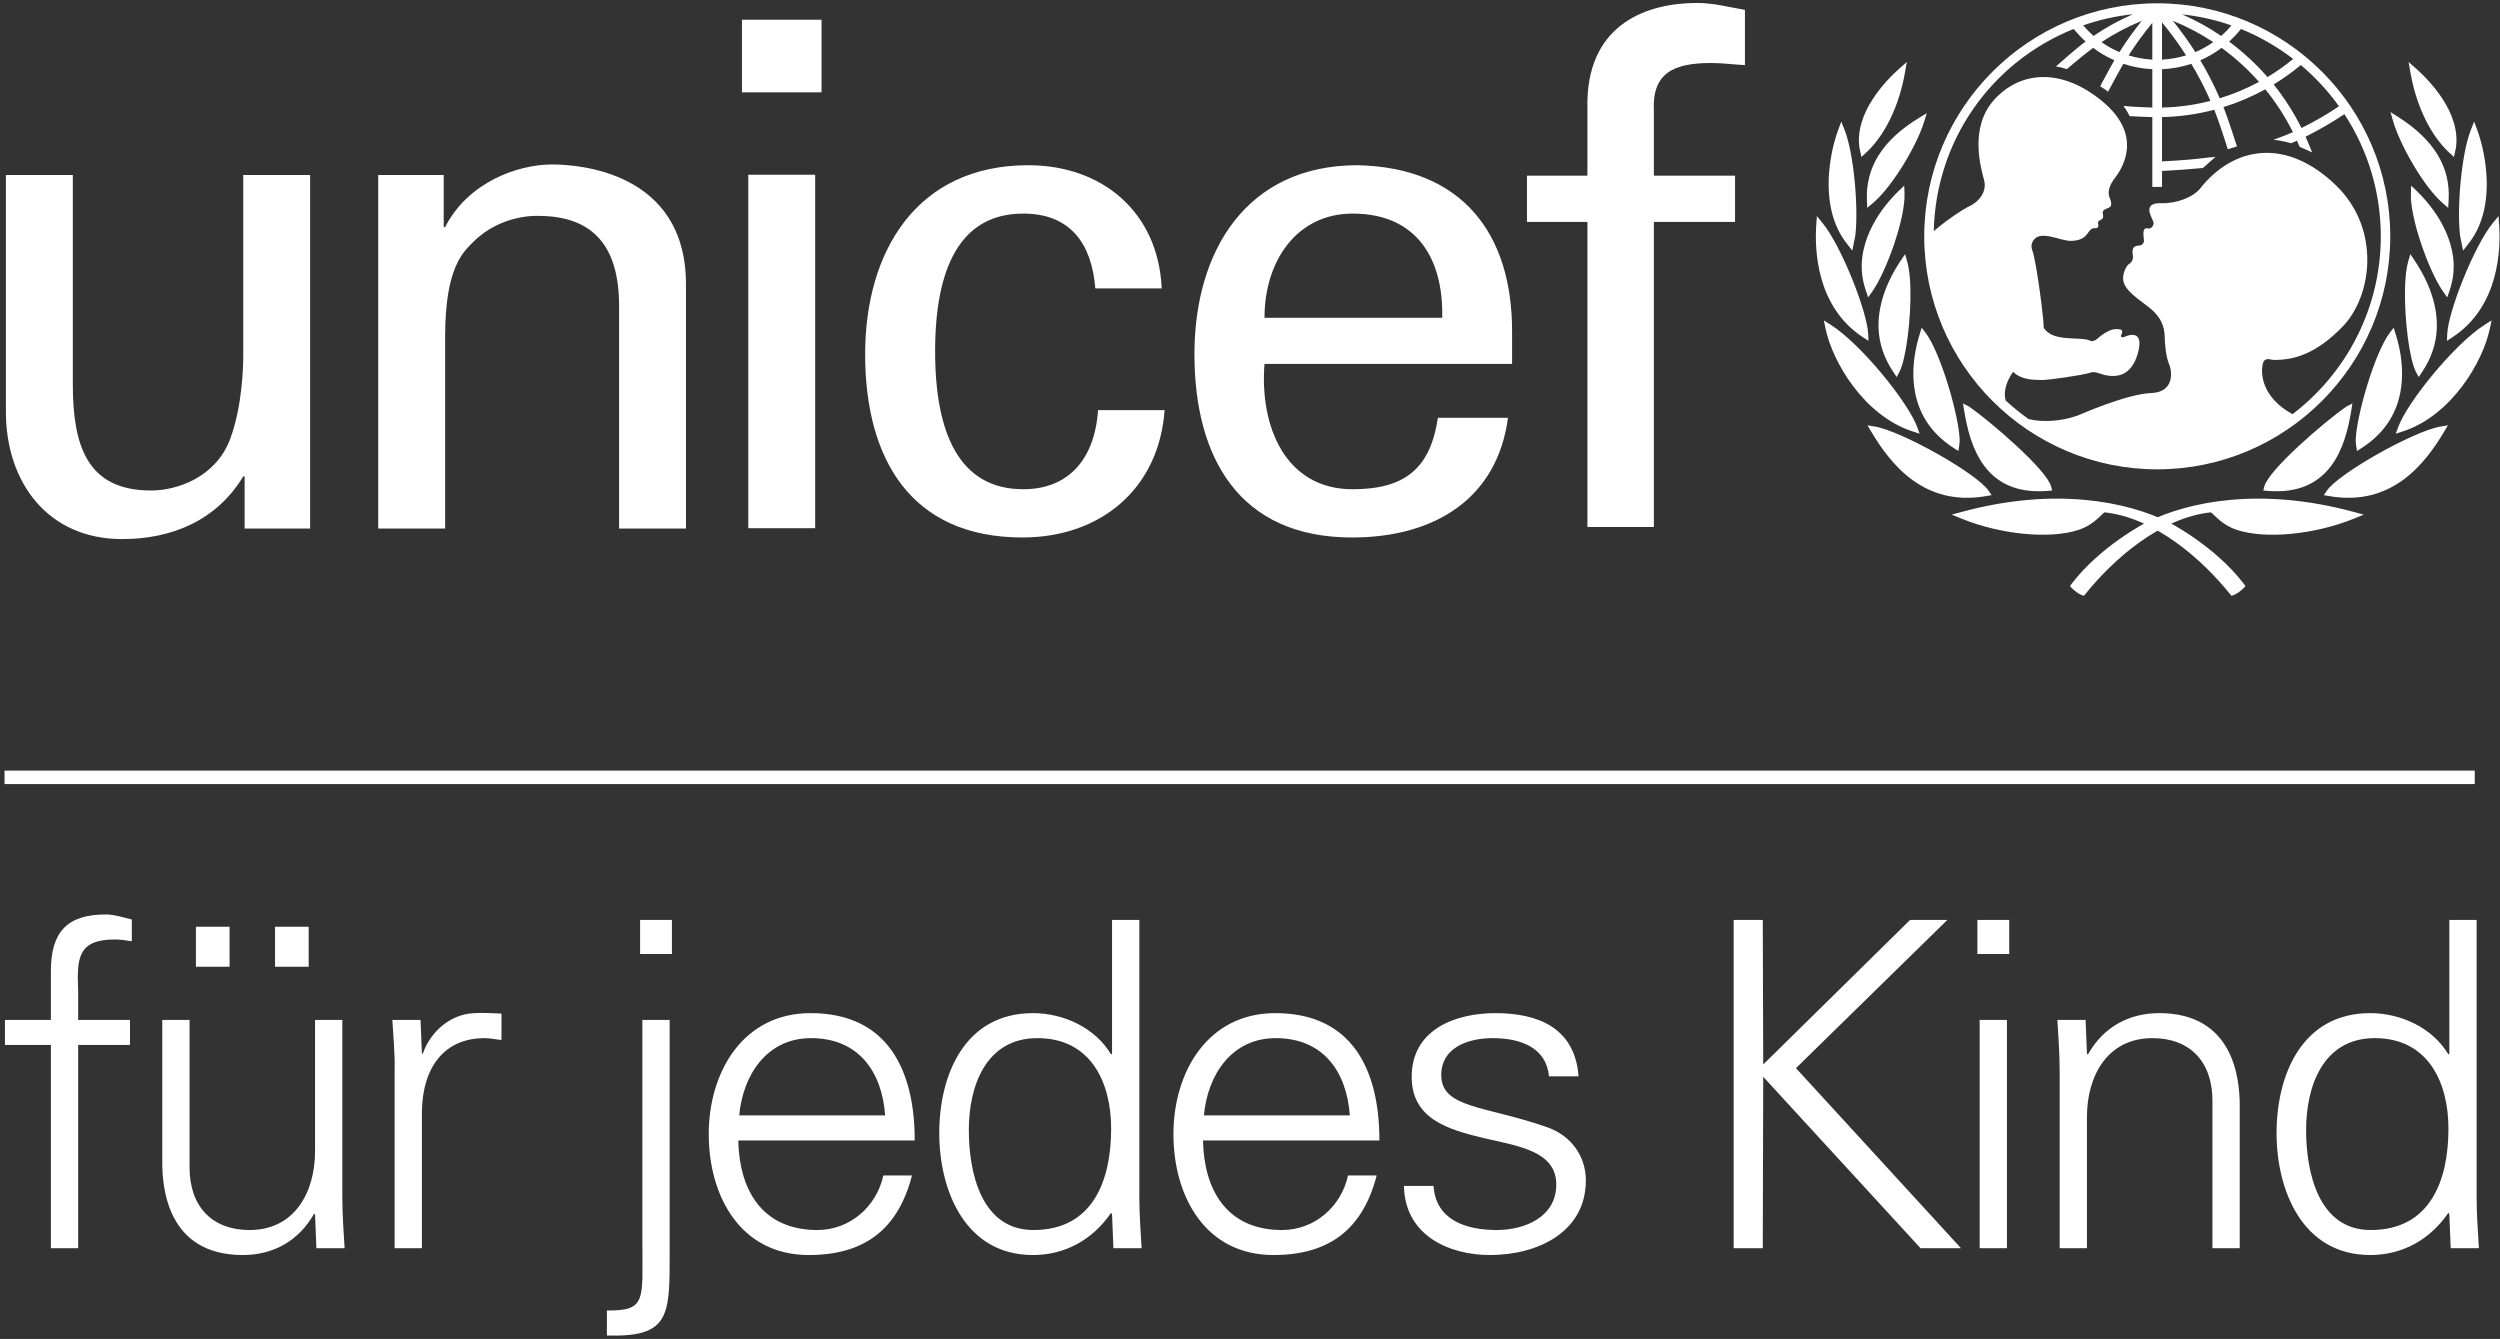 <svg width="534" height="286" viewBox="0 0 534 286" fill="none" xmlns="http://www.w3.org/2000/svg">
<rect x="0" y="0" width="534" height="286" fill="#333333" stroke="none"/>
<g clip-path="url(#clip0_13_13)">
<path d="M489.682 88.469C483.055 84.833 482.928 79.8 483.28 77.946C483.632 76.061 484.927 76.886 485.75 76.886C490.099 76.886 494.676 75.597 500.316 69.838C506.678 63.348 508.672 48.926 498.898 39.525C488.367 29.389 477.166 31.161 469.943 40.269C468.464 42.138 464.851 43.505 461.724 43.4C457.095 43.222 460.011 46.872 460.011 47.626C460.011 48.394 459.308 48.926 458.898 48.808C457.323 48.358 457.955 50.685 457.955 51.39C457.955 52.096 457.307 52.452 456.962 52.452C455.015 52.452 455.55 54.202 455.61 54.688C455.664 55.15 455.492 55.962 454.843 56.324C454.223 56.674 453.494 58.206 453.494 59.381C453.494 61.497 455.431 62.961 458.672 65.376C461.894 67.788 462.306 70.074 462.364 71.724C462.427 73.362 462.574 76.018 463.314 77.774C464.183 79.885 464.068 83.766 459.604 83.94C454.146 84.16 444.451 88.521 443.63 88.818C440.55 89.909 436.476 90.305 433.3 89.509C431.591 88.298 429.959 86.976 428.418 85.55C427.779 83.354 428.886 80.998 429.999 79.413C431.82 81.236 434.526 81.116 436.044 81.169C437.572 81.236 445.031 80.062 446.091 79.709C447.154 79.356 447.616 79.473 448.266 79.709C451.11 80.741 455.019 81.053 456.604 75.597C458.194 70.133 454.438 71.66 453.966 71.894C453.494 72.136 452.843 72.072 453.079 71.606C453.778 70.213 452.734 70.358 452.14 70.305C450.619 70.154 448.622 71.777 447.974 72.361C447.324 72.95 446.682 72.89 446.444 72.773C444.42 71.766 438.388 73.222 436.514 69.952C436.69 69.078 434.983 55.796 434.112 53.508C433.92 53.014 433.755 52.216 434.34 51.338C435.874 49.036 440.098 51.508 442.392 51.453C445.136 51.376 445.575 50.232 446.33 49.306C447.05 48.406 447.579 48.912 447.974 48.662C448.475 48.337 448 47.69 448.179 47.341C448.359 46.989 448.564 47.162 449.026 46.753C449.5 46.333 448.96 45.461 449.204 45.109C449.879 44.089 451.727 44.902 450.619 42.237C450.011 40.768 450.855 39.174 451.675 38.12C453.007 36.404 458.147 29.172 449.091 21.665C440.452 14.508 431.695 15.084 426.056 21.194C420.426 27.302 423.238 36.24 423.826 38.585C424.412 40.938 422.72 43.068 420.771 43.99C419.227 44.721 415.707 47.069 413.048 49.382C413.476 30.216 425.112 13.356 442.95 6.176C443.71 7.126 444.556 8.022 445.474 8.869C443.482 10.32 439.147 14.198 439.147 14.198C439.147 14.198 439.74 14.288 440.288 14.422C440.672 14.513 441.483 14.757 441.483 14.757C441.483 14.757 445.302 11.51 447.092 10.216C448.487 11.28 450.015 12.162 451.631 12.873C450.764 14.341 448.592 18.433 448.592 18.433C448.592 18.433 449.094 18.732 449.542 19.033C449.995 19.336 450.279 19.601 450.279 19.601C450.279 19.601 452.654 15.128 453.551 13.633C455.55 14.297 457.628 14.682 459.736 14.776V22.974C458.57 22.941 455.562 22.818 454.343 22.693L453.578 22.617L454.004 23.254C454.328 23.73 454.579 24.196 454.802 24.622L454.887 24.8L455.088 24.817C455.971 24.889 458.716 24.986 459.736 25.013V39.93H461.808V36.517C464.842 36.37 467.367 36.161 470.419 35.897L470.551 35.881L473.228 33.513L471.77 33.64C468.546 34.061 465.712 34.256 463.146 34.4C463.146 34.4 462.27 34.45 461.808 34.478V25.009C465.554 24.929 469.304 24.408 472.974 23.445C473.976 25.905 475.864 31.881 475.864 31.881L477.812 31.272C477.812 31.272 475.926 25.342 474.935 22.877C478.039 21.917 481.04 20.633 483.875 19.077C486.163 21.89 488.134 24.96 489.764 28.22C488.296 28.902 485.62 29.85 485.624 29.85C487.767 30.086 489.395 30.596 489.395 30.596C489.395 30.596 490.154 30.272 490.636 30.057C490.826 30.484 491.199 31.35 491.199 31.35L493.876 32.541L493.567 31.797C493.567 31.797 492.68 29.674 492.472 29.184C495.308 27.781 498.098 26.177 500.766 24.385C505.842 32.148 508.538 41.16 508.538 50.48C508.538 65.958 501.132 79.734 489.682 88.469ZM455.58 3.042C452.639 4.325 449.828 5.868 447.176 7.676C446.375 6.96 445.648 6.205 444.968 5.422C448.396 4.22 451.943 3.429 455.58 3.042ZM452.71 11.13C451.34 10.552 450.075 9.836 448.888 8.993C451.578 7.214 454.456 5.698 457.474 4.46C455.778 6.584 454.163 8.817 452.71 11.13ZM459.736 4.882V12.732C458.022 12.644 456.322 12.336 454.671 11.83C456.2 9.442 457.903 7.117 459.736 4.882ZM461.808 14.789C463.946 14.688 466.046 14.308 468.068 13.633C469.588 16.162 470.955 18.817 472.152 21.55C468.767 22.418 465.292 22.9 461.808 22.977V14.789ZM461.808 4.79C463.64 7 465.367 9.358 466.947 11.83C465.28 12.342 463.55 12.652 461.808 12.732V4.79ZM472.746 8.993C471.548 9.842 470.267 10.557 468.931 11.126C467.486 8.846 465.855 6.614 464.127 4.441C467.147 5.68 470.038 7.205 472.746 8.993ZM476.642 5.433C475.967 6.24 475.234 6.988 474.436 7.681C471.812 5.88 469.014 4.342 466.098 3.069C469.72 3.458 473.258 4.24 476.642 5.433ZM482.526 17.49C479.854 18.93 477.036 20.108 474.143 20.99C472.935 18.222 471.543 15.498 469.991 12.878C471.598 12.172 473.115 11.292 474.531 10.221C477.447 12.342 480.13 14.789 482.526 17.49ZM478.668 6.192C482.636 7.794 486.38 9.948 489.823 12.59C488.111 14.008 486.266 15.304 484.335 16.458C481.894 13.658 479.14 11.117 476.146 8.885C477.051 8.05 477.904 7.157 478.668 6.192ZM499.607 22.7C497.064 24.424 494.378 25.974 491.598 27.341C489.959 24.052 487.964 20.924 485.656 18.042C487.698 16.794 489.648 15.408 491.451 13.89C494.534 16.476 497.274 19.44 499.607 22.7ZM460.788 0.705C433.343 0.705 411.015 23.03 411.015 50.48C411.015 77.92 433.343 100.25 460.788 100.25C488.227 100.25 510.559 77.92 510.559 50.48C510.559 23.03 488.227 0.705 460.788 0.705ZM406.511 13.935L405.735 14.621C402.813 17.207 396.146 24.029 397.171 31.514C397.174 31.539 397.275 32.035 397.275 32.035C397.278 32.045 397.609 33.521 397.609 33.521L398.537 32.671C402.622 28.931 405.687 22.598 406.937 15.291L407.291 13.238L406.511 13.935ZM392.966 26.862L392.63 27.77C392.166 29.02 391.323 31.642 390.872 35.133C390.244 40.074 390.388 47.064 394.682 52.282C394.675 52.277 395.152 52.9 395.152 52.9L395.651 53.533L396.286 50.361C396.994 44.752 396.059 32.998 394.003 27.75L393.291 25.97L392.966 26.862ZM388.02 47.08L387.956 48.004C387.6 53.036 387.86 65.446 397.908 72.028C397.908 72.034 399.104 72.798 399.104 72.798L399.048 71.392C398.876 66.68 393.379 52.62 389.252 47.581L388.083 46.154L388.02 47.08ZM389.751 69.287L389.922 70.138C391.391 77.27 398.156 88.823 408.602 92.173L410.029 92.635L409.514 91.226C407.566 85.893 397.498 73.463 391.03 69.367L389.569 68.441L389.751 69.287ZM410.734 24.678L409.909 25.179C402.13 29.925 398.491 35.677 398.769 42.773L398.839 44.395L399.97 43.447C404.177 39.967 409.435 31.07 410.991 26.019L411.554 24.177L410.734 24.678ZM406.162 40.214L405.569 40.772C403.578 42.669 397.134 49.52 397.694 58C397.78 59.305 398.078 60.701 398.58 62.163L399.033 63.517L399.868 62.35C402.945 58.018 407.028 46.588 406.806 41.27L406.737 39.658L406.162 40.214ZM406.496 54.931L406.054 55.579C402.804 60.401 401.149 65.355 401.25 69.917C401.341 73.292 402.418 76.521 404.454 79.519L405.133 80.532L405.704 79.463C407.112 76.821 408.221 68.264 408.06 61.496C407.996 59.105 407.752 57.127 407.357 55.777L406.929 54.283L406.496 54.931ZM410.261 70.663L410.059 71.344C409.081 74.475 408.62 77.539 408.7 80.447C408.892 87.024 411.799 92.171 417.368 95.737L418.307 96.33L418.512 95.063C418.512 95.039 418.595 94.054 418.595 94.054C418.44 88.706 414.456 75.237 411.336 71.124L410.473 69.995L410.261 70.663ZM399.298 91.531L399.703 92.208C403.891 99.227 410.996 108.283 424.287 105.959L425.396 105.764L424.77 104.834C422.287 101.144 406.156 92.041 400.451 91.109L398.894 90.852L399.298 91.531ZM418.962 109.359L416.875 109.922L418.876 110.742C427.324 114.199 437.923 115.224 444.064 113.156C446.374 112.37 447.772 111.106 449.488 109.434C460.3 110.554 470.427 119.544 476.33 126.888C476.33 126.891 476.65 127.251 476.65 127.251L477.106 127.108C477.77 126.882 478.792 126.09 479.22 125.628L479.636 125.179L479.264 124.686C473.106 116.636 463.463 111.642 463.04 111.442C454.362 107.211 439.043 103.91 418.962 109.359Z" fill="white"/>
<path d="M419.409 86.884L419.527 87.591C420.794 95.555 424.026 106.001 437.475 104.844L438.337 104.776L438.122 103.936C437.213 100.316 424.891 89.799 420.586 86.841L419.297 86.172L419.409 86.884ZM514.476 13.238L514.831 15.291C516.082 22.598 519.15 28.931 523.234 32.672L524.168 33.521C524.168 33.521 524.491 32.045 524.491 32.035C524.491 32.035 524.592 31.54 524.598 31.514C525.624 24.029 518.956 17.207 516.039 14.621L515.258 13.935L514.476 13.238ZM528.478 25.971L527.771 27.751C525.706 32.999 524.766 44.752 525.478 50.361L526.115 53.533L526.615 52.9C526.615 52.9 527.092 52.279 527.091 52.283C531.379 47.064 531.53 40.075 530.894 35.133C530.443 31.643 529.607 29.02 529.146 27.771L528.807 26.863L528.478 25.971ZM533.687 46.154L532.514 47.581C528.397 52.62 522.894 66.68 522.726 71.391L522.673 72.798C522.673 72.798 523.851 72.034 523.851 72.028C533.907 65.446 534.163 53.035 533.814 48.005L533.745 47.08L533.687 46.154ZM532.198 68.441L530.735 69.367C524.27 73.463 514.198 85.893 512.254 91.227L511.731 92.637L513.168 92.174C523.611 88.825 530.376 77.271 531.842 70.138L532.028 69.287L532.198 68.441ZM510.609 23.936L511.145 25.788C512.589 30.872 517.677 39.869 521.813 43.434L522.935 44.401L523.027 42.776C523.448 35.688 519.915 29.865 512.236 24.97L511.416 24.451L510.609 23.936ZM515.025 39.659L514.963 41.27C514.749 46.587 518.821 58.018 521.901 62.35L522.734 63.518L523.197 62.163C523.694 60.701 523.989 59.306 524.07 57.999C524.634 49.519 518.19 42.67 516.197 40.773L515.614 40.215L515.025 39.659ZM514.853 54.283L514.41 55.778C514.009 57.126 513.771 59.106 513.714 61.496C513.547 68.264 514.661 76.822 516.057 79.462L516.635 80.532L517.322 79.519C519.353 76.522 520.426 73.292 520.509 69.918C520.621 65.355 518.969 60.402 515.714 55.579L515.283 54.931L514.853 54.283ZM511.281 69.995L510.429 71.124C507.309 75.236 503.321 88.705 503.174 94.053C503.174 94.053 503.249 95.039 503.254 95.063L503.46 96.329C503.46 96.329 504.4 95.736 504.401 95.736C509.965 92.171 512.884 87.024 513.072 80.447C513.152 77.539 512.693 74.475 511.708 71.344L511.492 70.663L511.281 69.995ZM522.871 90.853C522.871 90.853 521.322 91.11 521.32 91.11C515.615 92.042 499.48 101.145 496.998 104.834L496.374 105.765L497.48 105.959C510.784 108.283 517.879 99.227 522.067 92.209L522.468 91.531L522.871 90.853ZM458.732 111.441C458.308 111.641 448.66 116.637 442.51 124.685L442.136 125.179L442.554 125.629C442.984 126.089 443.998 126.881 444.666 127.108L445.121 127.252C445.121 127.252 445.437 126.891 445.437 126.888C451.333 119.545 461.461 110.553 472.276 109.435C473.988 111.105 475.39 112.369 477.71 113.157C483.846 115.224 494.438 114.2 502.897 110.743L504.9 109.921L502.81 109.359C482.722 103.909 467.406 107.212 458.732 111.441ZM502.474 86.172L501.185 86.841C496.878 89.798 484.557 100.316 483.65 103.936L483.439 104.776L484.289 104.845C497.742 106.001 500.977 95.554 502.245 87.59L502.365 86.884L502.474 86.172ZM159.829 37.318H174.121V112.824H159.829V37.318ZM158.483 4.219H175.48V19.716H158.483V4.219ZM51.956 37.383H66.245V112.895H52.254V101.76H51.956C46.237 111.239 36.61 115.148 26.077 115.148C10.285 115.148 1.258 103.116 1.258 87.923V37.383H15.554V82.06C15.554 95.149 18.561 104.771 32.249 104.771C38.118 104.771 46.088 101.76 49.093 93.948C51.794 86.873 51.956 78 51.956 76.195V37.383ZM94.778 48.51H95.081C99.89 39.037 110.421 35.129 117.942 35.129C123.205 35.129 146.521 36.482 146.521 60.698V112.894H132.238V65.364C132.238 52.877 126.969 46.113 114.935 46.113C114.935 46.113 107.106 45.661 101.094 51.676C98.994 53.777 95.081 57.086 95.081 71.832V112.894H80.789V37.382H94.778V48.51ZM233.961 61.603C233.212 52.183 228.737 45.622 218.567 45.622C204.981 45.622 199.742 57.407 199.742 75.055C199.742 92.69 204.981 104.502 218.567 104.502C227.973 104.502 233.802 98.393 234.545 87.611H248.76C247.548 104.502 235.005 114.805 218.41 114.805C194.357 114.805 184.795 97.779 184.795 75.653C184.795 53.657 195.846 35.29 219.628 35.29C235.468 35.29 247.413 45.318 248.138 61.603H233.961ZM308.055 67.889C308.356 55.339 302.661 45.622 288.916 45.622C277.096 45.622 270.096 55.603 270.096 67.889H308.055ZM270.096 77.738C269.051 90.894 274.432 104.502 288.916 104.502C299.979 104.502 305.507 100.175 307.14 89.237H322.104C319.853 106.301 306.697 114.806 288.779 114.806C264.712 114.806 255.133 97.781 255.133 75.654C255.133 53.657 266.215 35.291 289.971 35.291C312.379 35.758 322.981 49.938 322.981 70.734V77.738H270.096ZM339.072 112.567V47.408H326.159V37.524H339.072V21.403C339.534 4.958 351.919 0.631 362.535 0.631C365.967 0.631 369.27 1.519 372.717 2.11V13.912C370.302 13.787 367.921 13.458 365.518 13.458C357.467 13.458 352.826 15.574 353.266 23.779V37.524H370.607V47.408H353.266V112.567H339.072ZM0.969 164.602H528.607V167.474H0.969V164.602Z" fill="white"/>
<path d="M10.867 266.616V223.203H1.058V217.86H10.867V207.47C10.867 199.118 14.266 195.328 22.619 195.328C24.464 195.328 26.407 196.008 28.155 196.399V201.058C26.99 200.866 25.727 200.672 24.562 200.672C16.598 200.672 16.403 204.651 16.695 211.646V217.86H27.767V223.203H16.695V266.616H10.867ZM58.748 197.951H65.934V206.497H58.748V197.951ZM41.849 197.951H49.036V206.497H41.849V197.951ZM67.294 217.86H73.121V255.643C73.121 259.428 73.413 263.315 73.608 266.616H67.585L67.294 259.428L67.1 259.233C63.701 265.257 58.165 268.072 51.852 268.072C35.924 268.072 34.662 253.991 34.662 248.356V217.86H40.488V249.327C40.488 257.777 45.345 262.733 53.309 262.733C62.924 262.733 67.294 254.671 67.294 245.928V217.86ZM90.118 266.616H84.29V228.836C84.388 225.05 83.998 221.164 83.806 217.86H89.827L90.118 225.05H90.312C92.06 220.094 96.43 216.599 101.286 216.404C103.228 216.306 105.172 216.404 107.114 216.5V222.134C105.95 222.036 104.686 221.746 103.52 221.746C94.876 221.746 90.312 227.962 90.118 237.287V266.616ZM143.522 203.776H136.724V196.492H143.522V203.776ZM129.634 279.921C138.18 280.02 137.209 277.689 137.209 264.965V217.86H143.037V268.752C143.037 281.28 142.745 285.652 129.634 285.264V279.921ZM189.071 238.256C188.39 228.837 183.341 221.745 173.239 221.745C163.722 221.745 158.671 229.712 157.895 238.256H189.071ZM157.701 243.598C157.895 253.992 162.654 262.733 174.599 262.733C181.495 262.733 187.225 257.778 188.682 251.077H194.801C191.791 262.733 184.506 268.072 172.754 268.072C158.186 268.072 151.387 255.546 151.387 242.238C151.387 229.029 158.671 216.404 173.143 216.404C189.459 216.404 195.383 228.349 195.383 243.598H157.701ZM221.607 221.745C210.535 221.745 206.941 232.043 206.941 241.364C206.941 250.397 209.563 262.733 220.733 262.733C233.455 262.733 237.341 252.145 237.341 241.072C237.341 231.167 232.97 221.745 221.607 221.745ZM237.535 259.429L237.341 259.041C233.358 264.869 227.434 268.072 220.635 268.072C206.165 268.072 200.627 254.283 200.627 242.044C200.627 229.42 206.165 216.404 220.635 216.404C227.142 216.404 233.941 219.511 237.341 225.243L237.535 225.051V196.493H243.361V255.643C243.361 259.429 243.653 263.315 243.849 266.616H237.826L237.535 259.429ZM288.328 238.256C287.648 228.837 282.599 221.745 272.5 221.745C262.979 221.745 257.929 229.712 257.153 238.256H288.328ZM256.96 243.598C257.153 253.992 261.912 262.733 273.856 262.733C280.752 262.733 286.484 257.778 287.94 251.077H294.057C291.047 262.733 283.763 268.072 272.013 268.072C257.444 268.072 250.645 255.546 250.645 242.238C250.645 229.029 257.929 216.404 272.401 216.404C288.719 216.404 294.64 228.349 294.64 243.598H256.96ZM319.409 216.404C328.635 216.404 336.406 219.609 337.182 229.904H330.87C330.286 223.784 324.849 221.745 318.826 221.745C313.387 221.745 307.851 223.883 307.851 229.612C307.851 236.8 317.27 236.12 330.482 240.781C335.531 242.531 338.737 246.9 338.737 252.145C338.737 263.119 328.537 268.072 318.245 268.072C309.791 268.072 300.083 264.091 299.885 253.312H306.201C306.685 260.596 313.097 262.733 319.698 262.733C325.914 262.733 332.422 259.817 332.422 253.02C332.422 246.025 324.75 244.861 316.979 243.111C309.307 241.267 301.537 239.032 301.537 230.003C301.537 219.899 310.862 216.404 319.409 216.404ZM370.312 266.616V196.492H376.528L376.624 227.378L407.998 196.492H415.96L383.618 228.156L418.872 266.616H410.228L376.624 230.003L376.528 266.616H370.312ZM428.682 266.616H422.854V217.86H428.682V266.616ZM429.169 203.776H422.369V196.492H429.169V203.776ZM445.773 266.616H439.945V228.836C439.945 225.05 439.653 221.164 439.459 217.86H445.481L445.773 225.05L445.968 225.243C449.367 219.222 454.904 216.404 461.216 216.404C477.143 216.404 478.407 230.487 478.407 236.12V266.616H472.579V235.148C472.579 226.699 467.724 221.746 459.76 221.746C450.143 221.746 445.773 229.808 445.773 238.547V266.616ZM507.252 221.745C496.179 221.745 492.586 232.043 492.586 241.364C492.586 250.397 495.208 262.733 506.38 262.733C519.102 262.733 522.987 252.145 522.987 241.072C522.987 231.167 518.616 221.745 507.252 221.745ZM523.179 259.429L522.987 259.041C519.003 264.869 513.078 268.072 506.28 268.072C491.81 268.072 486.274 254.283 486.274 242.044C486.274 229.42 491.81 216.404 506.28 216.404C512.788 216.404 519.586 219.511 522.987 225.243L523.179 225.051V196.493H529.004V255.643C529.004 259.429 529.299 263.315 529.492 266.616H523.471L523.179 259.429Z" fill="white"/>
</g>
<defs>
<clipPath id="clip0_13_13">
<rect width="534" height="286" fill="white"/>
</clipPath>
</defs>
</svg>
